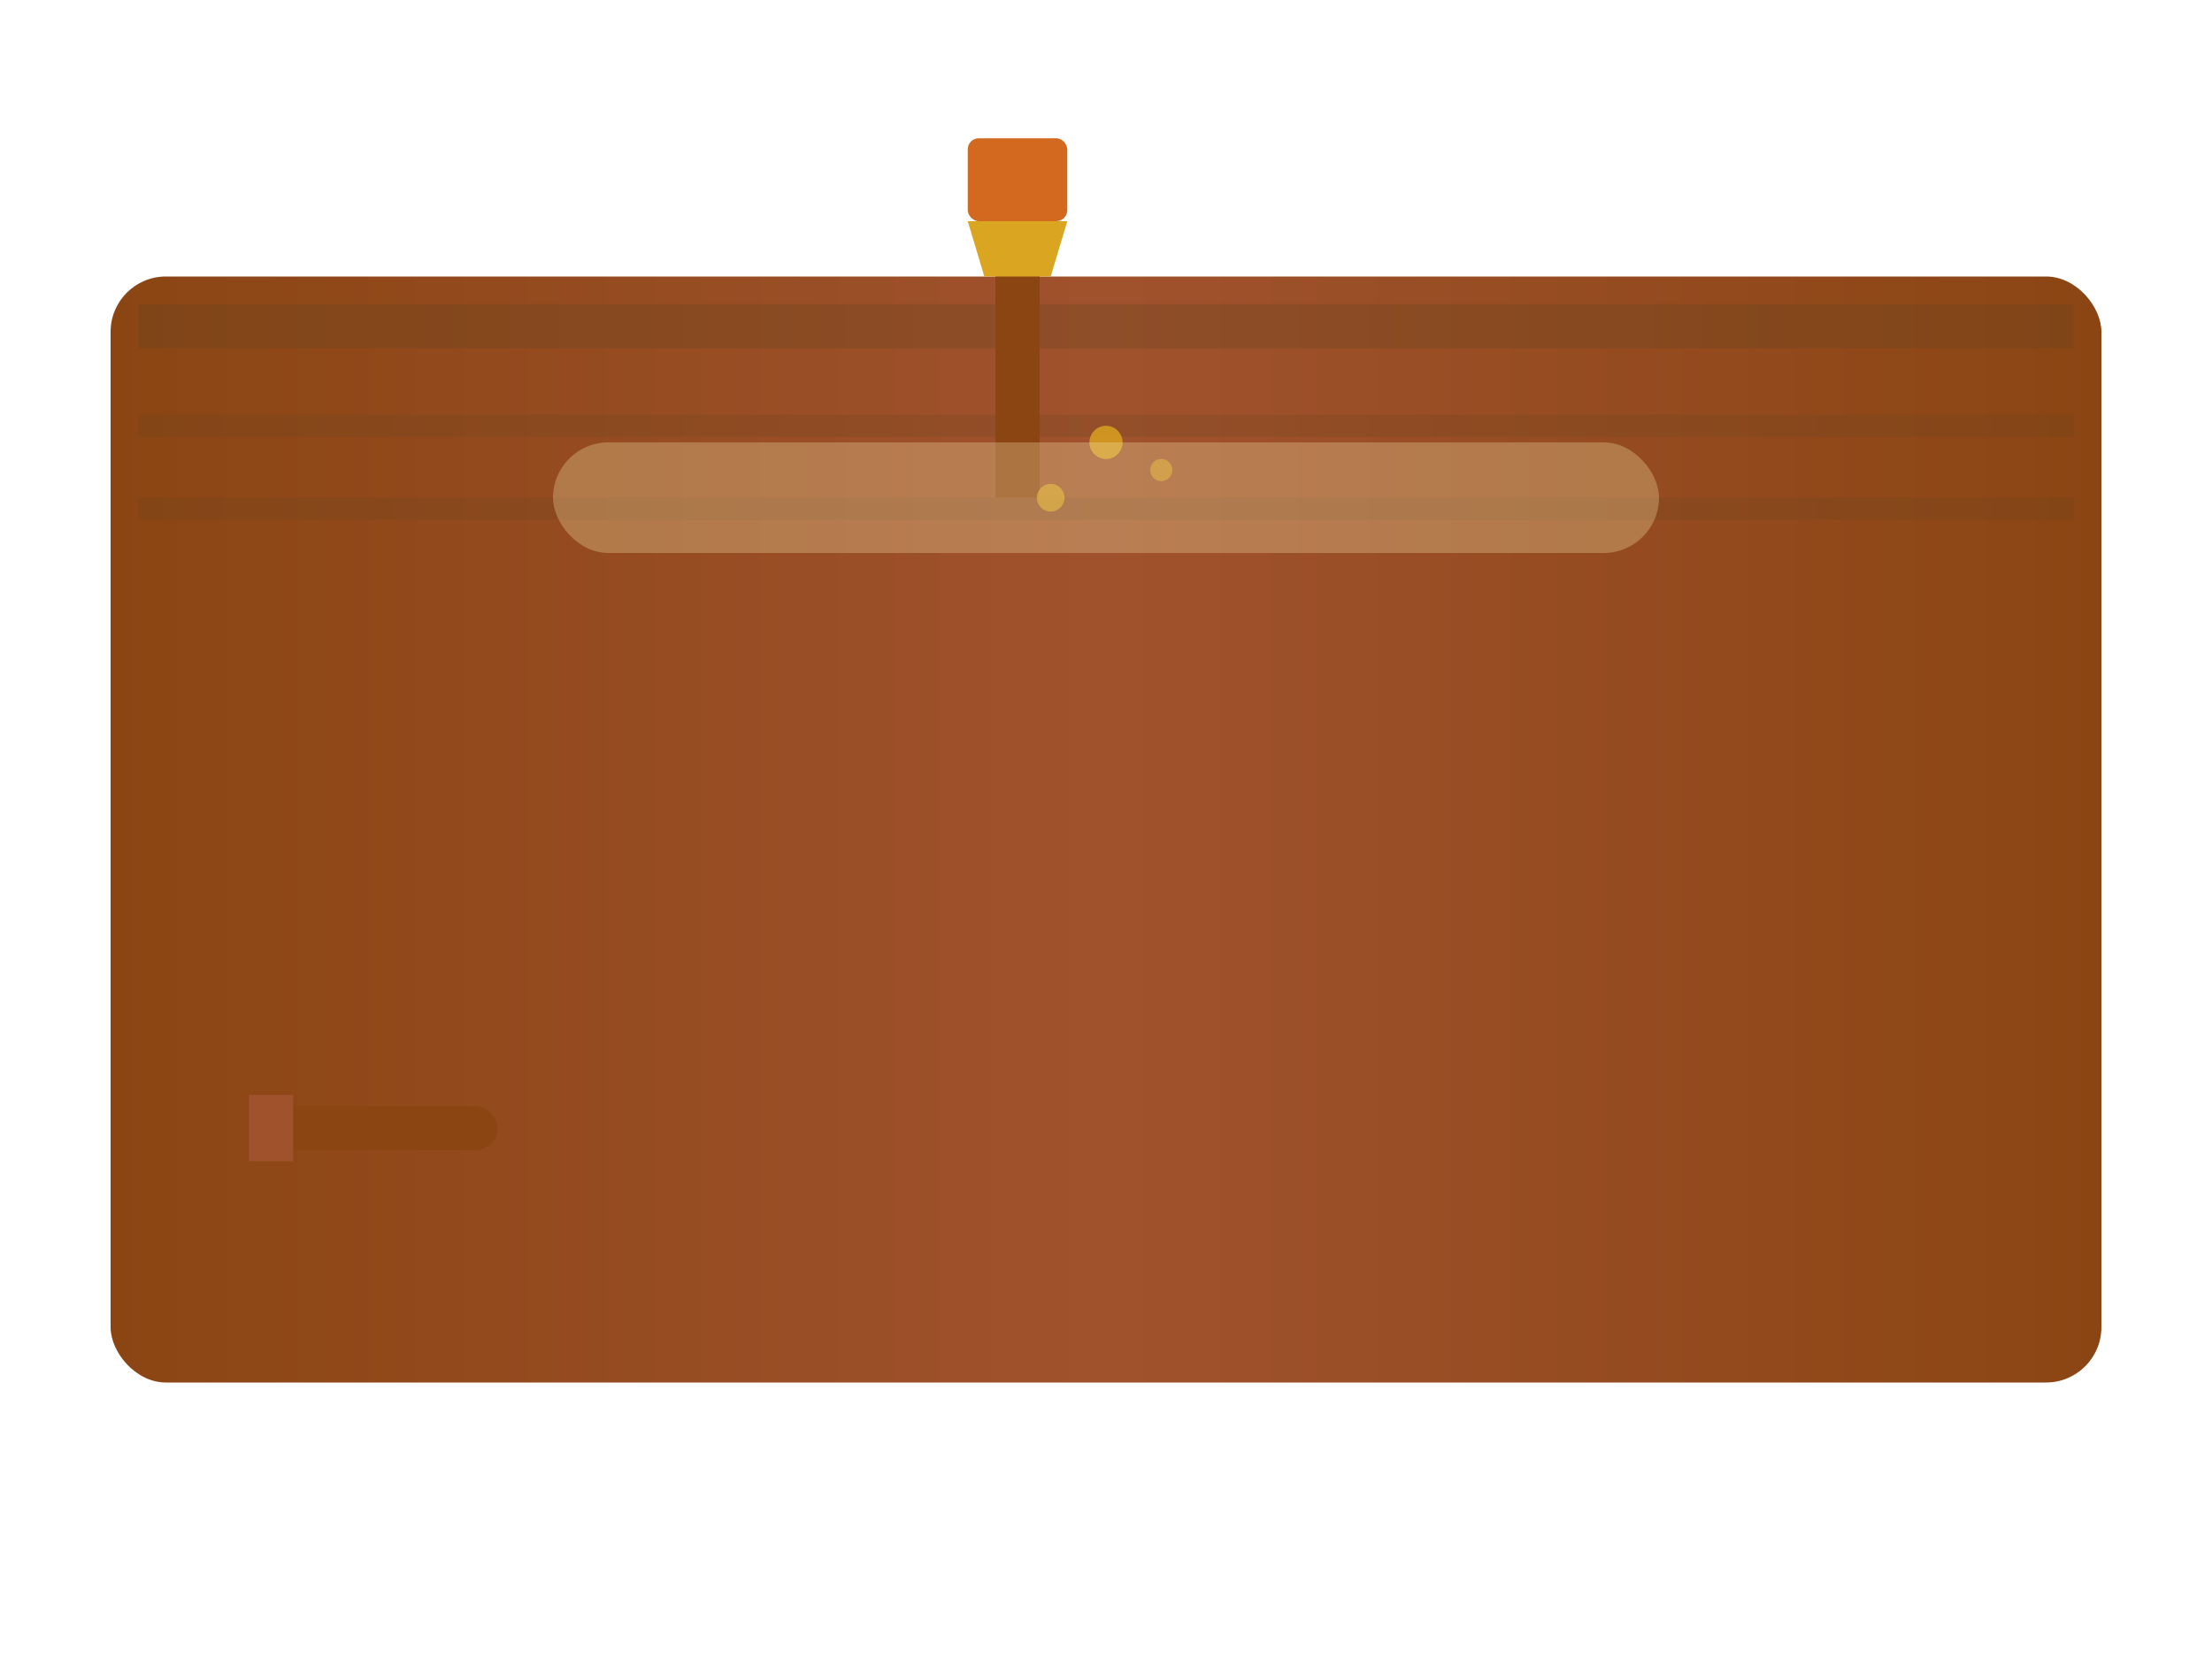 <svg xmlns="http://www.w3.org/2000/svg" viewBox="0 0 400 300" fill="none">
  <defs>
    <linearGradient id="wood" x1="0%" y1="0%" x2="100%" y2="0%">
      <stop offset="0%" stop-color="#8B4513"/>
      <stop offset="50%" stop-color="#A0522D"/>
      <stop offset="100%" stop-color="#8B4513"/>
    </linearGradient>
  </defs>
  <!-- Wood plank background -->
  <rect x="20" y="50" width="360" height="200" fill="url(#wood)" rx="10"/>
  <rect x="25" y="55" width="350" height="8" fill="#654321" opacity="0.3"/>
  <rect x="25" y="75" width="350" height="4" fill="#654321" opacity="0.2"/>
  <rect x="25" y="90" width="350" height="4" fill="#654321" opacity="0.2"/>
  
  <!-- Brush applying varnish -->
  <rect x="180" y="30" width="8" height="60" fill="#8B4513"/>
  <rect x="175" y="25" width="18" height="15" fill="#D2691E" rx="2"/>
  <path d="M175 40L193 40L190 50L178 50Z" fill="#DAA520"/>
  
  <!-- Droplets of varnish -->
  <circle cx="200" cy="80" r="3" fill="#DAA520" opacity="0.8"/>
  <circle cx="210" cy="85" r="2" fill="#DAA520" opacity="0.6"/>
  <circle cx="190" cy="90" r="2.5" fill="#DAA520" opacity="0.7"/>
  
  <!-- Tools -->
  <rect x="50" y="200" width="40" height="8" fill="#8B4513" rx="4"/>
  <rect x="45" y="198" width="8" height="12" fill="#A0522D"/>
  
  <!-- Shine effect -->
  <rect x="100" y="80" width="200" height="20" fill="#F3E5AB" opacity="0.3" rx="10"/>
</svg>